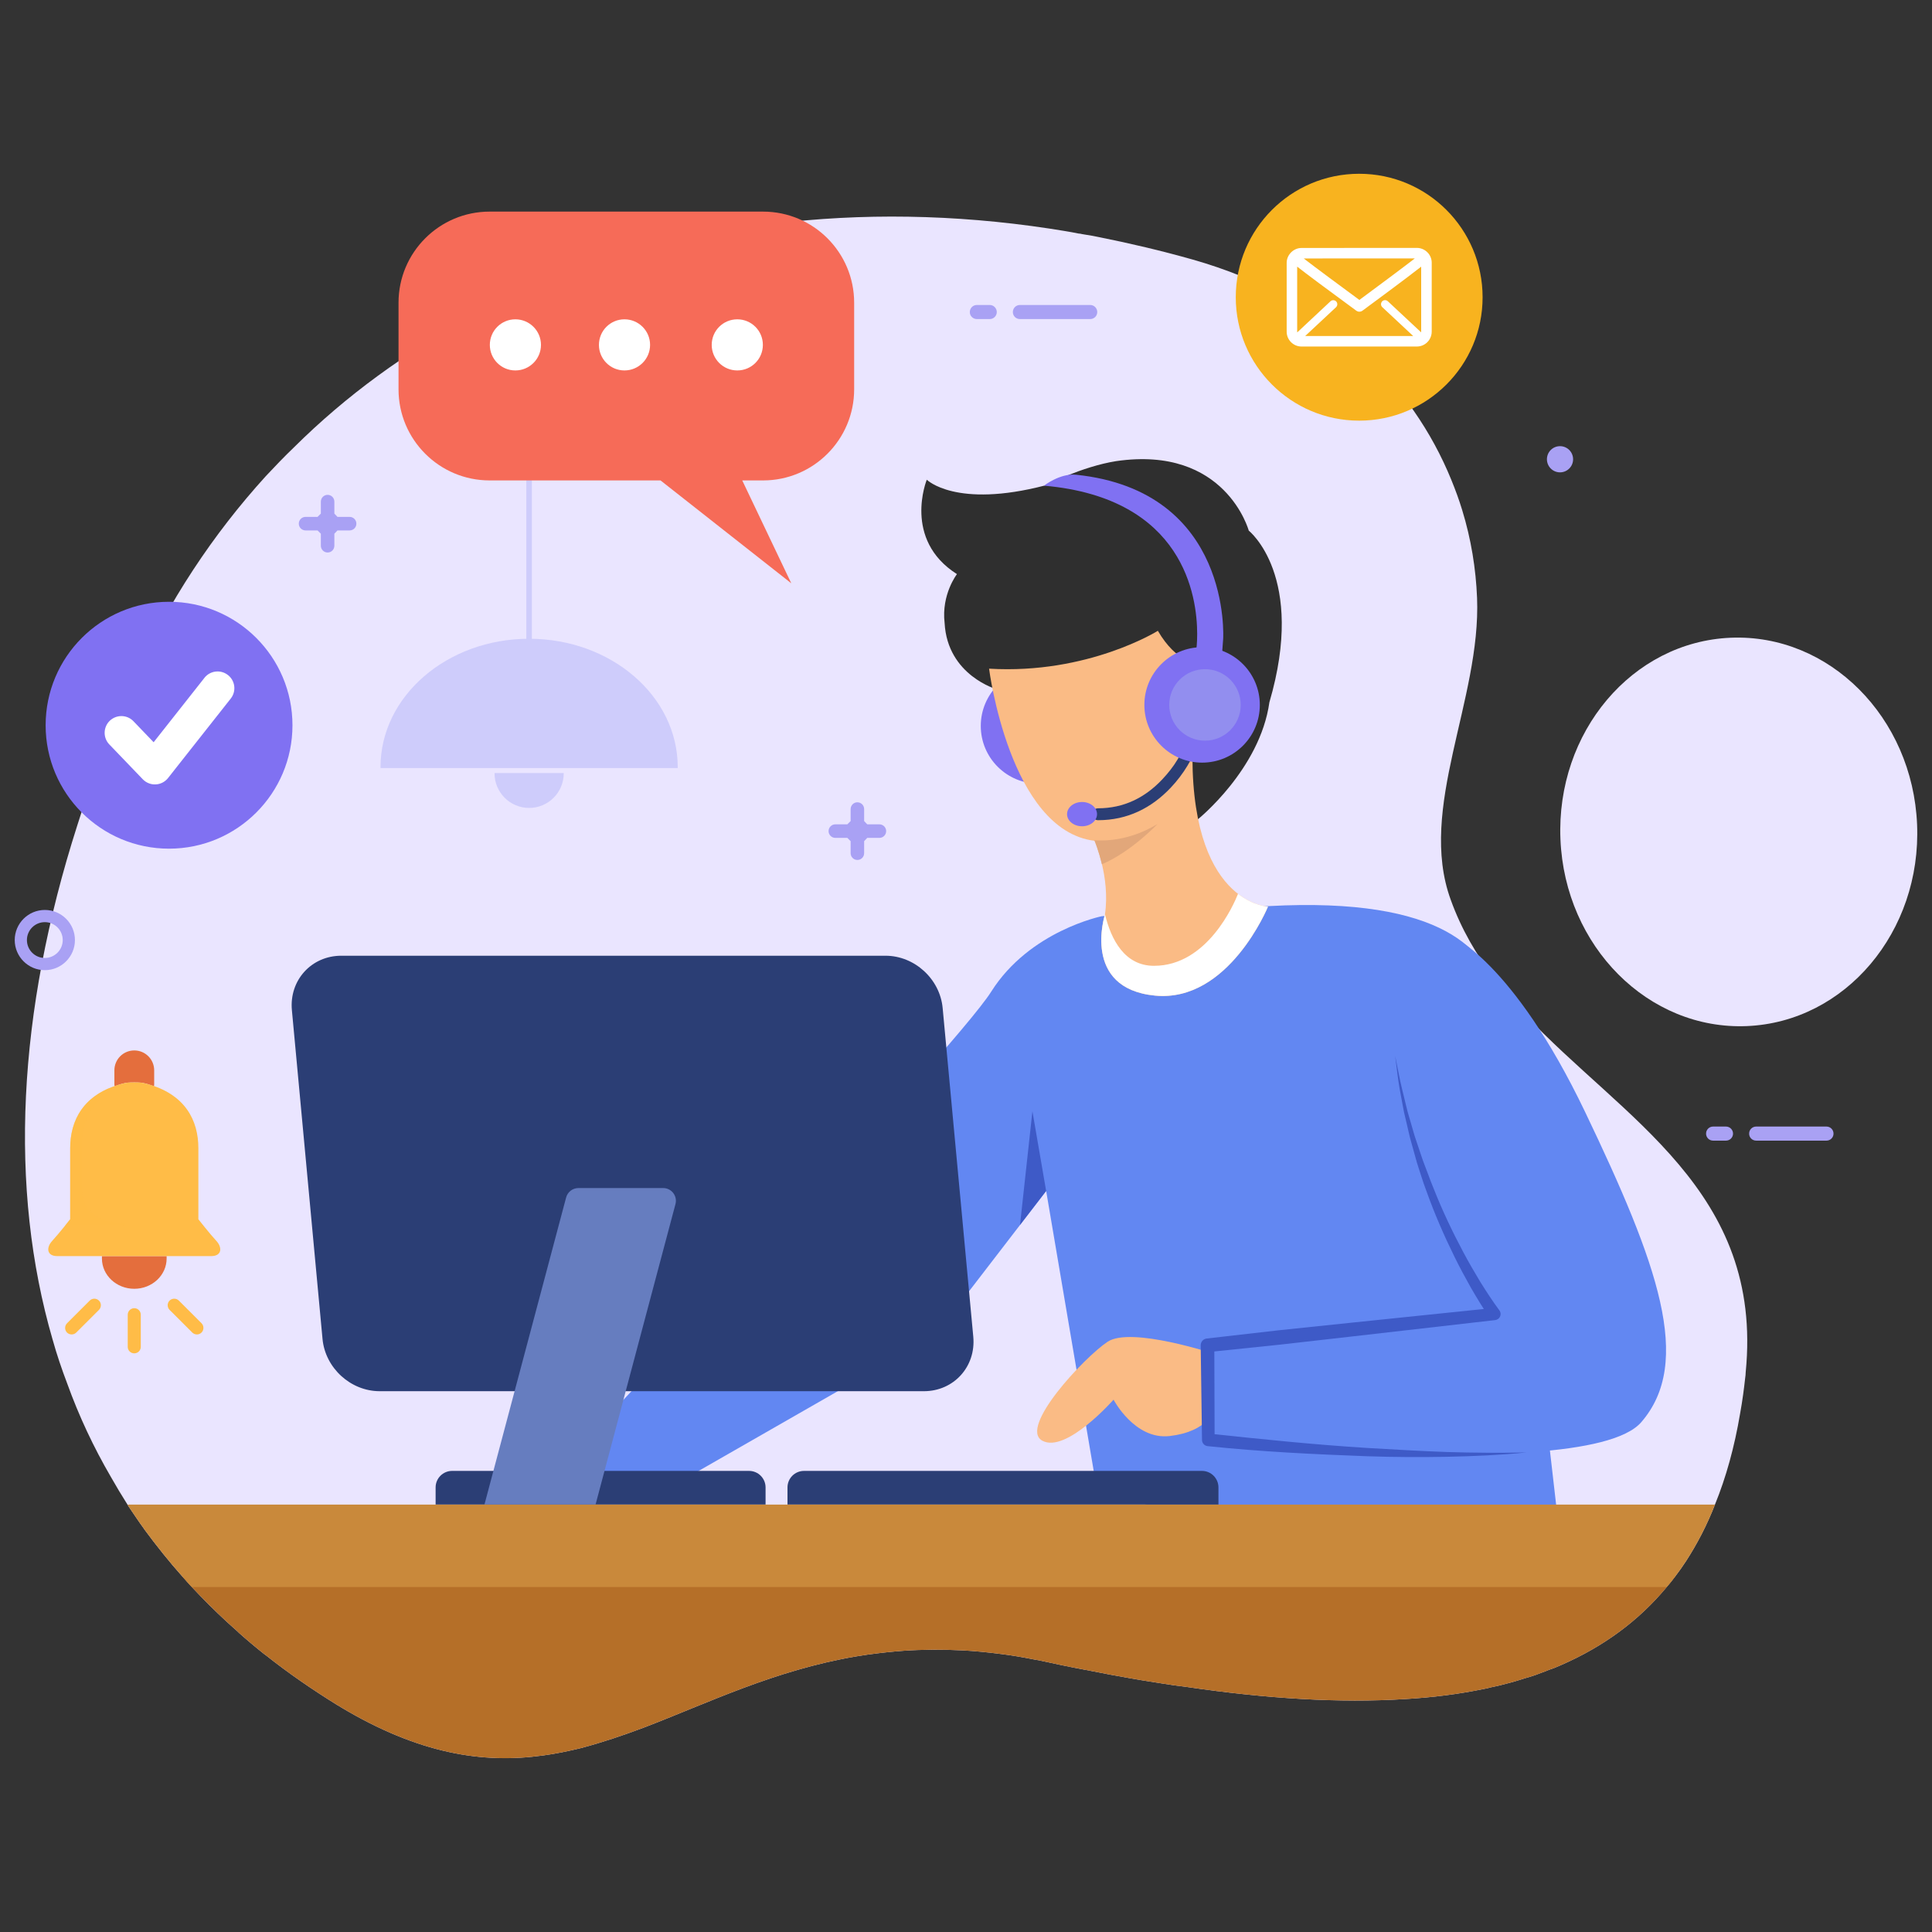 <svg xmlns="http://www.w3.org/2000/svg" viewBox="0 0 1080 1080">
  <rect x="0" y="0" width="1080" height="1080" fill="#333333" stroke="none"/>
  <defs>
    <style>
      .cls-1 {
        fill: #b56f28;
      }

      .cls-2 {
        mix-blend-mode: multiply;
        opacity: .5;
      }

      .cls-2, .cls-3 {
        fill: #ffbc47;
      }

      .cls-4 {
        fill: #2f2f2f;
      }

      .cls-5 {
        fill: #a9a1f4;
      }

      .cls-6 {
        fill: #3e5ac7;
      }

      .cls-7 {
        fill: #6287f2;
      }

      .cls-8 {
        fill: #2b3e75;
      }

      .cls-9 {
        isolation: isolate;
      }

      .cls-10 {
        fill: #f8b31f;
      }

      .cls-11 {
        fill: #928eef;
      }

      .cls-12 {
        fill: #fff;
      }

      .cls-13 {
        fill: #eae5ff;
      }

      .cls-14 {
        fill: #e2a77a;
      }

      .cls-15 {
        fill: #8071f2;
      }

      .cls-16 {
        fill: #c9893b;
      }

      .cls-17 {
        fill: #ceccfb;
      }

      .cls-18 {
        fill: #e46e3d;
      }

      .cls-19 {
        fill: #f66b58;
      }

      .cls-20 {
        fill: #fabb85;
      }

      .cls-21 {
        fill: #667dbf;
      }
    </style>
  </defs>
  <g class="cls-9">
    <g id="Layer_1" data-name="Layer 1">
      <g>
        <g>
          <path class="cls-13" d="M29.46,749c2.29,8.26,5.09,16.44,8.11,24.4,6.56,18.21,14.74,35.61,24.4,52.19,2.95,5.23,6.12,10.47,9.29,15.48.22.37.44.74.66,1.11,2.88,4.13,5.6,8.4,8.55,12.38v.07c3.54,4.79,7.08,9.44,10.84,14.08,3.32,4.13,6.86,8.33,10.54,12.46,1.33,1.55,2.73,3.1,4.13,4.64.44.44.81.88,1.25,1.33,6.27,6.71,12.75,13.2,19.54,19.46l6.56,5.9v.07c4.64,4.13,9.44,8.18,14.38,12.09.37.22.66.52,1.03.74,12.46,9.88,25.73,19.02,39.88,27.79.66.3,1.18.66,1.77,1.03l.07.07c43.72,26.17,79.54,31.7,112.94,27.05h.07c7.22-.96,14.23-2.43,21.23-4.13,11.72-3.1,23.3-7,35.09-11.43,36.05-13.79,73.2-32.14,119.06-39.88,2.21-.37,4.5-.66,6.64-1.03.44-.07.81-.07,1.25-.15,5.9-.81,12.09-1.47,18.28-1.92,10.54-.74,21.6-.81,33.25-.22,7,.37,14.23,1.11,21.6,2.06,5.97.74,11.87,1.77,18.21,3.02,1.92.29,3.83.66,5.68,1.11.44.07.66.15,1.11.22,10.25,2.29,20.2,4.2,30.15,6.05,3.61.74,7.37,1.47,10.98,2.06,8.4,1.62,16.59,2.88,24.62,4.13,4.13.66,8.11,1.25,12.16,1.7,45.48,6.71,86.33,9.14,122.67,6.86,15.55-.89,30.08-2.8,43.79-5.6,1.47-.22,2.88-.59,4.2-.96,3.76-.74,7.45-1.7,10.98-2.65,2.58-.74,5.23-1.47,7.81-2.36,3.02-.81,6.04-1.77,8.92-2.95,1.62-.52,3.17-1.18,4.79-1.84,2.43-.74,4.72-1.77,7.08-2.8,23.37-10.25,42.98-24.55,58.68-43.49,1.7-1.92,3.24-3.91,4.79-5.97,2.14-2.8,4.13-5.6,6.04-8.55,6.19-9.58,11.65-20.05,16.14-31.55,6.19-15.19,10.91-32.14,14.08-51.01.66-3.46,1.18-7.08,1.7-10.69.37-2.95.81-5.97,1.11-9.07.15-1.03.29-2.14.29-3.17,10.03-101.59-68.56-141.47-123.48-200.08-5.9-6.49-11.65-12.98-16.88-19.9-10.1-13.2-18.65-27.79-24.55-44.23-18.65-51.16,17.03-111.69,14.74-168.74-.66-16.29-3.32-32.81-8.33-49.1-1.7-5.6-3.76-11.2-6.05-16.81-21.75-53.37-68.56-101.59-144.64-123.19-17.47-4.94-35.02-9.07-52.34-12.53-2.36-.52-4.87-.96-7.3-1.33-.74-.15-1.4-.22-2.21-.37-.59-.15-1.18-.29-1.84-.29-5.38-1.11-10.98-1.92-16.44-2.8-106.3-16.07-207.89-2.8-294.36,35.75-6.34,2.73-12.53,5.75-18.65,8.77-3.24,1.55-6.49,3.24-9.73,4.94-36.71,19.46-70.26,43.86-99.45,72.84-5.46,5.23-10.62,10.62-15.78,16.14-29.49,32.44-54.26,69.81-73.2,111.83-4.72,10.39-9.14,20.72-13.34,31.04-7.08,17.69-13.42,35.24-18.87,52.49-33.47,104.53-38.33,202.66-13.71,287.43Z"></path>
          <path class="cls-13" d="M1071.66,460.88c2.51,59.95-40.09,110.41-95.14,112.71-55.05,2.3-101.71-44.43-104.22-104.38-2.51-59.95,40.09-110.41,95.14-112.71,55.05-2.3,101.71,44.43,104.22,104.38Z"></path>
        </g>
        <g>
          <path class="cls-15" d="M163.49,405.44c0,38.07-30.91,68.97-68.99,68.97-38.12,0-68.99-30.9-68.99-68.97,0-38.13,30.87-69.04,68.99-69.04,38.08,0,68.99,30.9,68.99,69.04Z"></path>
          <path class="cls-12" d="M114.31,378.89s-19.7,24.98-28.43,36.03c-5.39-5.63-11.28-11.75-11.28-11.75-3.58-3.73-9.48-3.84-13.24-.26-3.7,3.56-3.83,9.5-.27,13.21l18.73,19.5c1.86,1.94,4.52,3.01,7.21,2.87,2.7-.13,5.2-1.41,6.88-3.53l35.08-44.46c3.21-4.06,2.52-9.96-1.55-13.13-4.07-3.22-9.94-2.5-13.13,1.5Z"></path>
        </g>
        <g>
          <g>
            <path class="cls-18" d="M81.66,605.77c-2.3-.6-3.4-.68-6.4-.7h-.42c-3,.02-4.09.09-6.37.7-1.62.39-2.97.98-4.44,1.5-.03-.37-.09-.72-.09-1.11v-7.83c0-6.15,4.97-11.13,11.12-11.13s11.13,4.97,11.13,11.13v7.83c0,.39-.07.73-.09,1.11-1.48-.52-2.84-1.11-4.44-1.5Z"></path>
            <path class="cls-18" d="M74.84,702.18h.42s17.88,0,17.88,0v1.35c0,9.32-8.08,16.91-18.08,16.91-9.99,0-18.08-7.59-18.08-16.91v-1.35h17.86Z"></path>
            <path class="cls-3" d="M29.17,693.66c3.47-3.72,10.07-12.09,10.07-12.09,0,0,0-30.96,0-39.78,0-15.16,7.09-30.31,29.23-36.02,2.29-.6,3.37-.68,6.37-.7h.42c3,.02,4.1.09,6.4.7,22.13,5.71,29.23,20.86,29.23,36.02,0,8.82,0,39.78,0,39.78,0,0,6.59,8.38,10.05,12.09,3.41,3.69,3.13,8.52-2.92,8.52h-42.76s-.14,0-.42,0h-42.75c-6.06,0-6.34-4.83-2.91-8.52Z"></path>
            <path class="cls-2" d="M39.24,681.56s0-30.96,0-39.78c0-13.3,5.48-26.6,21.8-33.51-3.34,3.1-14.93,14.88-14.93,28.85v29.5c0,6.59,4.94,16.91,22.68,16.91,1.64,0,1.55,1.55,0,1.55h-32.37c1.61-2,2.82-3.53,2.82-3.53Z"></path>
          </g>
          <path class="cls-3" d="M71.4,752.89c0,2.02,1.63,3.64,3.66,3.64h0c2.02,0,3.64-1.62,3.64-3.64v-17.94c0-2.02-1.61-3.66-3.64-3.66h0c-2.02,0-3.66,1.64-3.66,3.66v17.94Z"></path>
          <g>
            <path class="cls-3" d="M37.46,739.73c-1.41,1.42-1.41,3.74,0,5.19h0c1.44,1.4,3.75,1.4,5.17-.02l12.69-12.68c1.43-1.43,1.43-3.77,0-5.18h0c-1.43-1.42-3.74-1.42-5.17,0l-12.69,12.68Z"></path>
            <path class="cls-3" d="M112.67,739.73c1.41,1.42,1.41,3.74-.03,5.19h0c-1.43,1.4-3.72,1.4-5.15-.02l-12.7-12.68c-1.41-1.43-1.41-3.77,0-5.18h0c1.46-1.42,3.76-1.42,5.19,0l12.7,12.68Z"></path>
          </g>
        </g>
        <g>
          <path class="cls-10" d="M690.8,166.18c0,38.07,30.91,68.97,68.99,68.97s68.99-30.9,68.99-68.97c0-38.13-30.87-69.04-68.99-69.04s-68.99,30.9-68.99,69.04Z"></path>
          <path class="cls-12" d="M719.26,146.91v38.51c0,2.2.86,4.28,2.43,5.85,1.58,1.58,3.67,2.44,5.9,2.44h64.45c1.19,0,2.35-.26,3.46-.76,2.94-1.34,4.84-4.31,4.84-7.57v-38.5c0-2.22-.86-4.31-2.44-5.86-1.57-1.57-3.66-2.44-5.87-2.44l-64.47.03c-2.14,0-4.27.9-5.84,2.48-1.57,1.57-2.47,3.69-2.46,5.82ZM789.99,187.83h-60.38s17.25-16.1,17.25-16.1c.9-.87.94-2.31.09-3.21-.86-.9-2.29-.95-3.2-.1l-18.58,17.38c-.03-.12-.04-.24-.04-.36v-36.4c4.98,3.93,16.08,12.2,33.04,24.63.83.64,1.95.76,2.95.31.31-.17.44-.24.56-.35,4.26-3.14,24.83-18.31,32.77-24.57v36.33c0,.13-.01.25-.04.37l-18.6-17.36c-.93-.86-2.33-.82-3.19.08-.87.96-.82,2.37.11,3.24l17.25,16.1ZM728.78,144.48l62.13-.03c-5.63,4.38-20.58,15.52-31.01,23.22-9.52-7-25.14-18.55-31.11-23.19Z"></path>
        </g>
        <g>
          <path class="cls-5" d="M609.43,170.49c2.19,0,3.94,1.78,3.94,3.95s-1.75,3.92-3.94,3.92h-39.31c-2.17,0-3.93-1.73-3.93-3.92s1.76-3.95,3.93-3.95h39.31Z"></path>
          <path class="cls-5" d="M553.27,170.49c2.16,0,3.94,1.78,3.94,3.95s-1.77,3.92-3.94,3.92h-7.21c-2.17,0-3.93-1.73-3.93-3.92s1.76-3.95,3.93-3.95h7.21Z"></path>
        </g>
        <g>
          <path class="cls-5" d="M1021.01,629.75c2.19,0,3.94,1.78,3.94,3.95s-1.75,3.92-3.94,3.92h-39.31c-2.17,0-3.93-1.73-3.93-3.92s1.76-3.95,3.93-3.95h39.31Z"></path>
          <path class="cls-5" d="M964.84,629.75c2.17,0,3.94,1.78,3.94,3.95s-1.77,3.92-3.94,3.92h-7.21c-2.17,0-3.93-1.73-3.93-3.92s1.76-3.95,3.93-3.95h7.21Z"></path>
        </g>
        <path class="cls-5" d="M864.74,256.73c0,4.04,3.27,7.32,7.31,7.32s7.32-3.27,7.32-7.32-3.27-7.32-7.32-7.32-7.31,3.27-7.31,7.32Z"></path>
        <path class="cls-5" d="M170.8,296.51h6.71s1.85,1.84,1.85,1.84v6.71c0,2.1,1.68,3.79,3.78,3.79s3.77-1.69,3.77-3.79v-6.71s1.74-1.84,1.74-1.84h6.78c2.1,0,3.79-1.69,3.79-3.78s-1.69-3.79-3.79-3.79h-6.78s-1.74-1.84-1.74-1.84v-6.69c0-2.1-1.7-3.79-3.77-3.79s-3.78,1.69-3.78,3.79v6.69s-1.85,1.84-1.85,1.84h-6.71c-2.07,0-3.77,1.7-3.77,3.79s1.7,3.78,3.77,3.78Z"></path>
        <path class="cls-5" d="M466.95,468.38h6.71s1.85,1.84,1.85,1.84v6.71c0,2.1,1.68,3.79,3.78,3.79s3.77-1.69,3.77-3.79v-6.71s1.74-1.84,1.74-1.84h6.78c2.1,0,3.79-1.69,3.79-3.78s-1.69-3.79-3.79-3.79h-6.78s-1.74-1.84-1.74-1.84v-6.69c0-2.1-1.7-3.79-3.77-3.79s-3.78,1.69-3.78,3.79v6.69s-1.85,1.84-1.85,1.84h-6.71c-2.07,0-3.77,1.7-3.77,3.79s1.7,3.78,3.77,3.78Z"></path>
        <path class="cls-5" d="M25.06,508.67c-9.28,0-16.83,7.56-16.83,16.83s7.55,16.83,16.83,16.83,16.83-7.56,16.83-16.83-7.55-16.83-16.83-16.83ZM25.06,535.51c-5.53,0-10.01-4.48-10.01-10.01s4.48-10.01,10.01-10.01,10.01,4.5,10.01,10.01-4.49,10.01-10.01,10.01Z"></path>
        <g>
          <path class="cls-7" d="M616.02,512.15s-40.39,8.08-61.92,42.18c-21.54,34.1-246.58,271.67-246.58,271.67l78.11-.94,137.06-78.52,62.12-80.78,28.1,165.42,40,14.12,217.4-.47s-30.28-264.81-34.31-288.57c-4.03-23.75-28.23-55.12-126.83-49.74l-93.13,5.64Z"></path>
          <path class="cls-20" d="M679.18,756.95s-46.92-15.64-60.05-6.89c-13.14,8.75-49.8,47.95-36.5,55.28,13.3,7.33,39.85-22.92,39.85-22.92,0,0,11.82,22.57,31.31,20.34,41.62-4.78,25.39-45.8,25.39-45.8Z"></path>
          <path class="cls-7" d="M810.9,522.98s34.41,13.48,75.19,98.62c40.78,85.15,60.5,139.82,31.37,173.43-8.31,9.59-31.57,14.51-60.57,16.64-72.68,5.35-181.43-6.78-181.43-6.78l-.45-52.88,160.44-17.48s-43.46-58.15-55.57-144.31l31.02-67.25Z"></path>
          <path class="cls-6" d="M853.49,811.92c-14.79,1.48-29.69,2.11-44.57,2.43-14.89.29-29.78.2-44.67-.3-29.76-1.1-59.5-2.54-89.18-5.65-1.78-.19-3.11-1.68-3.14-3.43v-.04s-.73-52.88-.73-52.88c-.03-1.96,1.44-3.59,3.34-3.81h.06s40.09-4.59,40.09-4.59l40.13-4.19,80.26-8.31-2.36,5.44c-3.88-5.55-7.21-11.12-10.52-16.82-3.22-5.72-6.33-11.5-9.21-17.38-5.79-11.75-11.01-23.77-15.43-36.09-1.18-3.05-2.22-6.15-3.21-9.26-.96-3.12-2.07-6.2-2.91-9.36l-2.62-9.44c-.93-3.13-1.54-6.34-2.32-9.51-.7-3.19-1.58-6.33-2.13-9.55l-1.8-9.61c-1.19-6.4-1.77-12.91-2.68-19.34,1.36,6.37,2.43,12.77,4.01,19.07l2.29,9.45c.71,3.16,1.75,6.24,2.61,9.36.95,3.1,1.71,6.25,2.8,9.3l3.09,9.2c1,3.08,2.26,6.06,3.37,9.1,1.14,3.02,2.22,6.07,3.5,9.04,4.75,12.01,10.3,23.7,16.36,35.08,3.02,5.69,6.26,11.27,9.59,16.77,3.39,5.43,6.94,10.9,10.66,15.9,1.13,1.51.81,3.65-.7,4.78-.5.37-1.09.59-1.67.66l-80.17,9.17-40.09,4.55-40.13,4.16,3.4-3.82.17,52.88-3.14-3.47c29.44,3.12,59.01,6.18,88.62,8.02,14.81.86,29.63,1.73,44.46,2.26,14.84.44,29.67.56,44.55.24Z"></path>
          <polygon class="cls-6" points="570.2 684.74 584.8 665.75 577.13 621.21 570.2 684.74"></polygon>
          <path class="cls-8" d="M516.46,777.69H212.24c-16.24,0-30.44-12.99-31.95-29.22l-17.12-183.76c-1.56-16.71,10.9-30.45,27.62-30.45h304.21c16.24,0,30.44,12.99,31.95,29.22l17.12,183.76c1.56,16.71-10.9,30.45-27.62,30.45Z"></path>
          <path class="cls-8" d="M427.97,841.06h-184.46v-9.57c0-5.11,4.14-9.25,9.25-9.25h165.95c5.11,0,9.25,4.14,9.25,9.25v9.57Z"></path>
          <path class="cls-21" d="M332.92,841.06h-62.11s45.65-171.63,45.65-171.63c.83-3.13,3.66-5.3,6.89-5.3h47.35c4.69,0,8.1,4.44,6.89,8.97l-44.67,167.96Z"></path>
          <path class="cls-8" d="M681.13,841.06h-240.92v-9.57c0-5.11,4.14-9.25,9.25-9.25h222.41c5.11,0,9.25,4.14,9.25,9.25v9.57Z"></path>
          <path class="cls-1" d="M101.85,881.18c1.33,1.55,2.73,3.1,4.13,4.64,6.63,7.15,13.56,14.08,20.79,20.79l6.56,5.9v.07c4.64,4.13,9.44,8.18,14.38,12.09.37.22.66.52,1.03.74,12.46,9.88,25.73,19.02,39.88,27.79.66.3,1.18.66,1.77,1.03l.07.07c43.72,26.17,79.54,31.7,112.94,27.05h.07c7.22-.96,14.23-2.43,21.23-4.13,11.72-3.1,23.3-7,35.09-11.43,36.05-13.79,73.2-32.14,119.06-39.88,2.21-.37,4.5-.66,6.64-1.03.44-.07.81-.07,1.25-.15,5.9-.81,12.09-1.47,18.28-1.92,10.54-.74,21.6-.81,33.25-.22,7,.37,14.23,1.11,21.6,2.06,5.97.74,11.87,1.77,18.21,3.02,1.92.29,3.83.66,5.68,1.11.44.07.66.15,1.11.22,10.25,2.29,20.2,4.2,30.15,6.05,3.61.74,7.37,1.47,10.98,2.06,8.4,1.62,16.59,2.88,24.62,4.13,4.13.66,8.11,1.25,12.16,1.7,45.48,6.71,86.33,9.14,122.67,6.86,15.55-.89,30.08-2.8,43.79-5.6,1.47-.22,2.88-.59,4.2-.96,3.76-.74,7.45-1.7,10.98-2.65,2.58-.74,5.23-1.47,7.81-2.36,3.02-.81,6.04-1.77,8.92-2.95,1.62-.52,3.17-1.18,4.79-1.84,2.43-.74,4.72-1.77,7.08-2.8,25.73-11.28,46.96-27.5,63.47-49.47H101.85Z"></path>
          <path class="cls-16" d="M71.26,841.08c.22.37.44.74.66,1.11,2.88,4.13,5.6,8.4,8.55,12.38v.07c3.54,4.79,7.08,9.44,10.84,14.08,3.32,4.13,6.86,8.33,10.54,12.46,1.33,1.55,2.73,3.1,4.13,4.64.44.44.81.88,1.25,1.33h824.48c1.7-1.92,3.24-3.91,4.79-5.97,2.14-2.8,4.13-5.6,6.04-8.55,6.19-9.58,11.65-20.05,16.14-31.55H71.26Z"></path>
          <path class="cls-15" d="M548.26,405.8c0-17.82,14.45-32.27,32.27-32.27,17.82,0,32.27,14.45,32.27,32.27,0,17.82-14.45,32.27-32.27,32.27-17.82,0-32.27-14.45-32.27-32.27Z"></path>
          <path class="cls-4" d="M557.44,385.42s-27.83-7.7-29.4-37.19c-1.88-16,6.9-27.29,6.9-27.29-30.51-19.37-16.86-52.78-16.86-52.78,0,0,16.16,16.23,66.23,3.18,0,0,20.39-10.52,39.61-13.56,61.2-8.91,74.14,38.85,74.14,38.85,0,0,32.23,25.41,11.53,95.99-5.25,37.49-40,65.41-40,65.41l-112.16-72.6Z"></path>
          <path class="cls-20" d="M552.9,373.8s11.42,90.4,58.93,96.22c0,0,8.96,20.17,5.83,41.23,0,0-13.26,41.26,27.97,45.3,41.23,4.03,63.19-49.75,63.19-49.75,0,0-44.82-1.34-42.13-91.87l2.37-44.28s-11.22.09-21.81-18.03c0,0-39.06,24.47-94.35,21.17Z"></path>
          <path class="cls-8" d="M665.22,417.9c-1.69-.73-3.64.18-4.37,1.87-.4.93-1.34,2.73-2.71,5-2.3,3.81-5.17,7.48-8.54,11.04-9.54,10.06-21.32,16.03-35.81,16.03-1.84,0-3.33,1.49-3.33,3.33s1.49,3.33,3.33,3.33c16.49,0,29.88-6.82,40.6-18.11,3.72-3.92,6.84-8.09,9.37-12.28,1.53-2.54,2.61-4.63,3.12-5.83.73-1.69.02-3.64-1.67-4.37Z"></path>
          <path class="cls-15" d="M601.51,265.38c87.4,9.05,82.25,91.74,82.25,91.74l-1.23,16.45-13.78-10.49s7.67-52.68-38.31-78.44c-11.76-6.59-27.03-11.42-46.84-13.15,0,0,8.99-7.03,17.91-6.11Z"></path>
          <path class="cls-15" d="M596.49,455.11c0-3.75,3.75-6.79,8.38-6.79s8.38,3.04,8.38,6.79-3.75,6.78-8.38,6.78-8.38-3.04-8.38-6.78Z"></path>
          <path class="cls-15" d="M639.71,394.05c0-17.82,14.45-32.27,32.27-32.27s32.27,14.45,32.27,32.27-14.45,32.27-32.27,32.27-32.27-14.45-32.27-32.27Z"></path>
          <path class="cls-11" d="M653.61,394.05c0-11.04,8.94-19.98,19.98-19.98s19.98,8.94,19.98,19.98-8.95,19.98-19.98,19.98-19.98-8.95-19.98-19.98Z"></path>
          <path class="cls-14" d="M647.04,460.65c-18.99,11.5-35.4,8.83-35.63,9.1.19.03.31.23.5.25,0,0,2.18,5.24,4.04,13.14,16.56-7.05,31.08-22.49,31.08-22.49Z"></path>
          <path class="cls-12" d="M645.13,539.9c-16.45,0-23.99-14.57-27.45-28.85-.01.07-.01.14-.02.2,0,0-13.26,41.26,27.97,45.3,41.23,4.03,63.19-49.75,63.19-49.75,0,0-7.84-.26-16.75-7.15-2.32,5.85-17.21,40.24-46.93,40.24Z"></path>
        </g>
        <g>
          <g>
            <path class="cls-17" d="M212.76,429.36c0-.18-.05-.35-.05-.54,0-39.63,37.2-71.75,83.08-71.75,45.88,0,83.06,32.12,83.06,71.75,0,.18-.03.36-.03.54h-166.07Z"></path>
            <path class="cls-17" d="M315.13,432.14v.15c0,10.69-8.66,19.35-19.33,19.35s-19.35-8.66-19.35-19.35c0-.04,0-.09,0-.15h38.68Z"></path>
          </g>
          <path class="cls-17" d="M294.22,262.83v100.49s3.1,0,3.1,0v-99.16c-1.03-.52-2.06-.96-3.1-1.33Z"></path>
        </g>
        <g>
          <path class="cls-19" d="M273.72,118.29h152.82c28.13,0,50.94,22.81,50.94,50.94v48.39c0,28.13-22.81,50.94-50.94,50.94h-11.62s27.41,57.5,27.41,57.5l-73.09-57.5h-95.52c-28.13,0-50.94-22.81-50.94-50.94v-48.39c0-28.13,22.81-50.94,50.94-50.94Z"></path>
          <g>
            <path class="cls-12" d="M302.41,192.79c0,7.89-6.41,14.29-14.32,14.29s-14.27-6.41-14.27-14.29c0-7.89,6.38-14.29,14.27-14.29s14.32,6.4,14.32,14.29Z"></path>
            <path class="cls-12" d="M363.4,192.79c0,7.89-6.41,14.29-14.32,14.29s-14.27-6.41-14.27-14.29c0-7.89,6.38-14.29,14.27-14.29s14.32,6.4,14.32,14.29Z"></path>
            <path class="cls-12" d="M426.45,192.79c0,7.89-6.38,14.29-14.3,14.29s-14.3-6.41-14.3-14.29c0-7.89,6.38-14.29,14.3-14.29s14.3,6.4,14.3,14.29Z"></path>
          </g>
        </g>
      </g>
    </g>
  </g>
</svg>